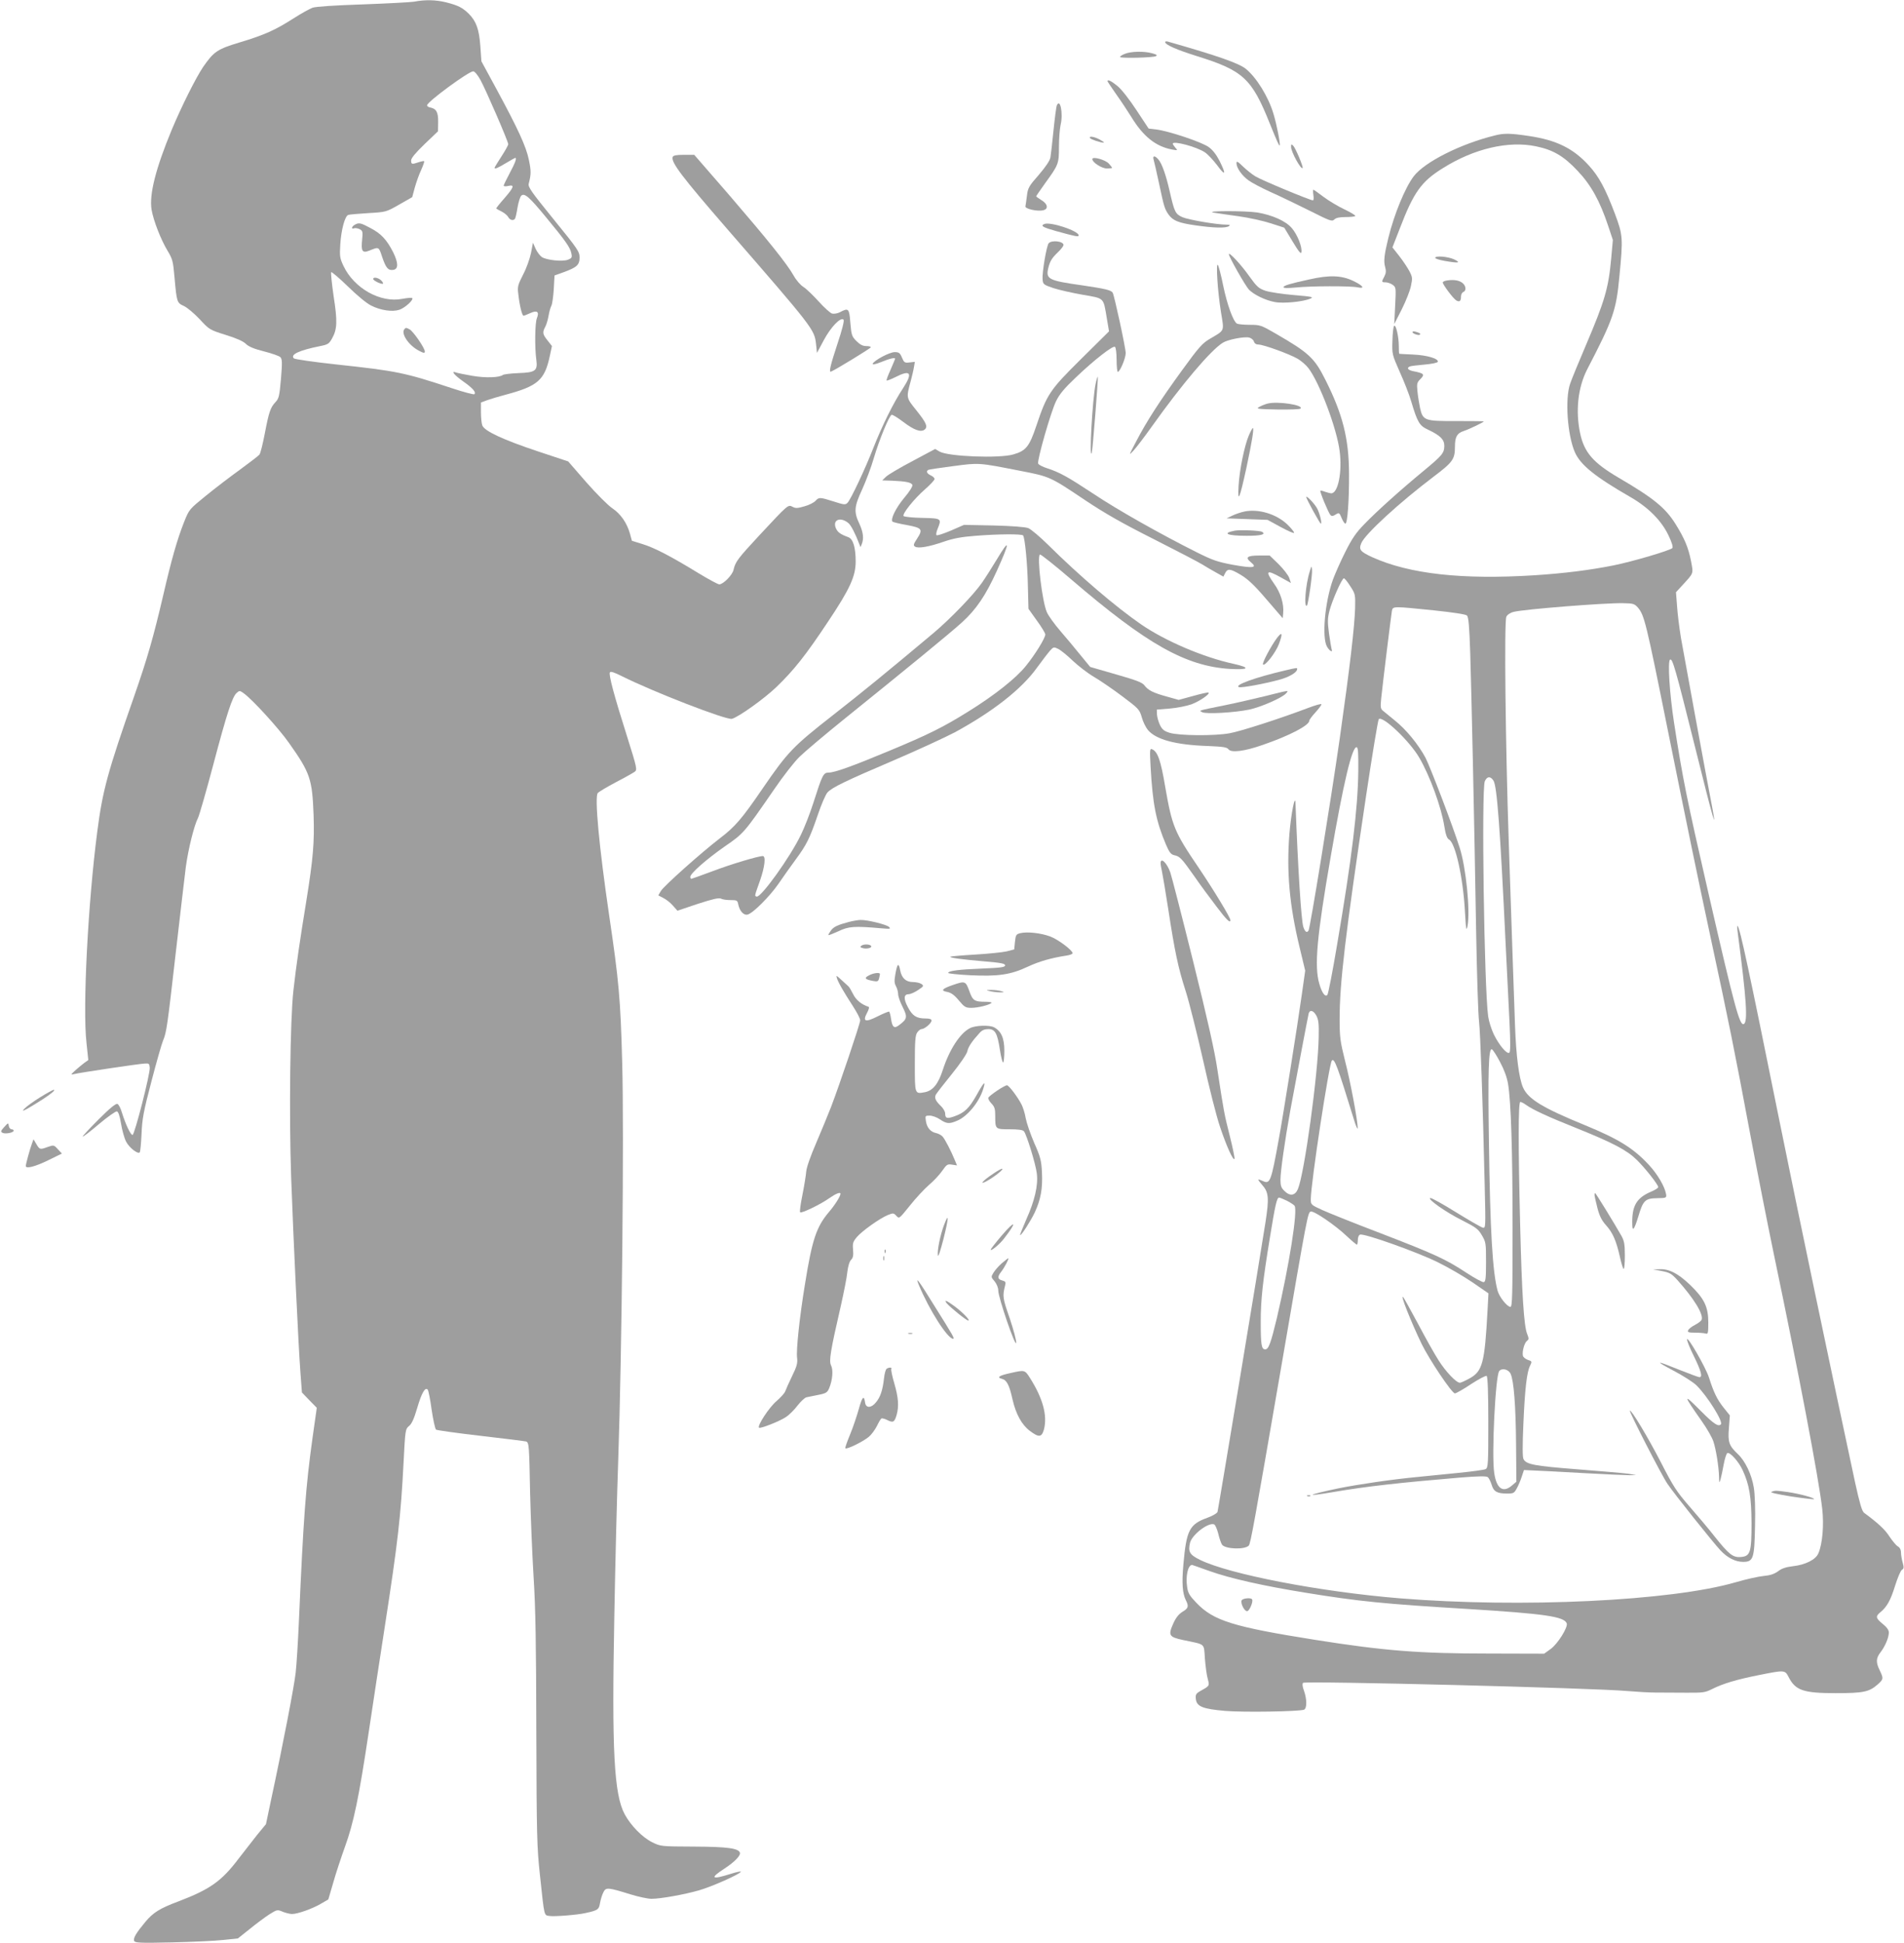 <?xml version="1.0" standalone="no"?>
<!DOCTYPE svg PUBLIC "-//W3C//DTD SVG 20010904//EN"
 "http://www.w3.org/TR/2001/REC-SVG-20010904/DTD/svg10.dtd">
<svg version="1.0" xmlns="http://www.w3.org/2000/svg"
 width="1255pt" height="1280pt" viewBox="0 0 1255 1280"
 preserveAspectRatio="xMidYMid meet">
<g transform="translate(0,1280) scale(0.1,-0.1)"
fill="#9e9e9e" stroke="none">
<path d="M2730 12789 c-25 -4 -178 -12 -340 -18 -180 -6 -309 -14 -330 -22
-19 -7 -75 -38 -125 -70 -120 -77 -194 -110 -354 -158 -149 -45 -171 -60 -242
-162 -49 -73 -143 -261 -207 -414 -106 -256 -149 -426 -133 -526 12 -71 61
-198 106 -272 32 -53 36 -68 45 -171 15 -168 16 -171 62 -192 22 -10 68 -49
104 -87 63 -68 65 -70 170 -103 69 -21 117 -42 134 -59 19 -19 56 -34 120 -50
51 -13 100 -30 108 -38 12 -13 13 -34 4 -142 -10 -115 -14 -131 -36 -154 -34
-36 -44 -67 -71 -209 -13 -67 -28 -129 -35 -137 -6 -8 -64 -52 -128 -99 -64
-46 -166 -124 -226 -173 -108 -88 -109 -88 -143 -173 -45 -114 -83 -247 -137
-481 -65 -278 -104 -414 -191 -664 -176 -502 -209 -624 -244 -895 -61 -468
-97 -1162 -71 -1390 l12 -114 -28 -20 c-16 -12 -42 -34 -59 -49 -30 -28 -30
-29 -5 -23 36 9 429 68 465 69 27 2 30 -1 32 -28 3 -40 -99 -438 -113 -442
-12 -4 -47 71 -71 149 -8 27 -21 52 -29 55 -11 4 -51 -29 -125 -103 -59 -59
-106 -110 -104 -112 2 -3 51 34 107 82 57 48 110 85 118 84 10 -2 19 -28 28
-82 7 -43 22 -96 33 -117 20 -40 78 -85 90 -71 4 4 9 59 12 122 4 99 13 147
65 345 33 127 68 249 77 270 23 55 28 92 85 591 28 242 57 491 65 554 16 116
54 271 80 321 8 15 53 171 100 348 91 344 126 450 155 476 18 16 21 16 47 -3
57 -41 230 -230 298 -327 140 -198 153 -237 162 -476 6 -176 -3 -286 -47 -559
-43 -263 -68 -434 -86 -595 -22 -194 -29 -828 -15 -1230 15 -413 48 -1112 61
-1285 l10 -134 49 -51 49 -50 -29 -205 c-44 -318 -59 -518 -89 -1205 -6 -132
-15 -282 -21 -334 -9 -86 -82 -466 -164 -847 l-32 -152 -60 -73 c-32 -41 -86
-110 -120 -154 -112 -148 -187 -202 -397 -282 -123 -46 -166 -73 -218 -135
-60 -72 -81 -107 -74 -125 6 -13 37 -15 249 -10 133 3 285 10 339 16 l96 10
79 63 c43 35 101 78 129 96 50 31 52 32 87 17 20 -8 48 -15 62 -15 37 0 135
35 191 68 l48 28 32 109 c17 61 52 166 77 236 58 158 93 328 157 755 28 186
75 497 105 689 88 568 107 737 125 1090 11 216 12 220 36 240 18 14 33 48 54
119 29 99 52 139 69 121 5 -6 17 -65 26 -133 10 -67 23 -126 29 -131 6 -4 139
-23 296 -41 157 -18 291 -35 298 -37 19 -8 20 -27 26 -338 4 -159 14 -409 23
-555 13 -202 17 -445 18 -1015 2 -694 4 -765 24 -950 30 -281 26 -262 64 -268
31 -5 183 7 235 19 83 18 90 23 97 67 4 23 14 55 22 70 17 34 28 33 180 -14
52 -16 114 -29 137 -29 60 0 216 28 314 56 86 25 264 104 275 122 4 5 -27 -1
-68 -14 -126 -40 -139 -29 -40 35 66 43 108 86 102 105 -10 29 -83 39 -302 40
-220 1 -220 1 -277 29 -64 32 -139 108 -180 183 -71 131 -86 421 -69 1298 6
347 18 816 26 1041 24 697 39 2163 26 2615 -11 419 -22 538 -86 970 -66 449
-97 779 -75 805 7 8 60 40 119 71 58 30 114 62 124 69 18 13 16 24 -48 227
-89 280 -124 413 -115 428 5 8 27 1 81 -26 206 -103 686 -289 723 -280 43 11
213 132 294 210 114 110 191 206 341 432 143 214 181 297 181 395 0 92 -17
149 -49 160 -52 19 -70 32 -82 60 -23 56 33 76 85 31 16 -15 44 -68 70 -137
l8 -20 8 20 c15 36 10 79 -16 135 -37 78 -34 112 19 226 25 55 60 148 77 207
35 119 101 279 117 284 6 2 40 -19 77 -47 71 -54 116 -70 141 -50 22 19 11 44
-57 129 -66 82 -65 80 -35 191 8 30 18 71 21 91 l6 35 -35 -4 c-32 -4 -36 -1
-50 32 -13 31 -20 36 -48 36 -34 0 -137 -55 -145 -77 -2 -7 20 -3 57 12 56 23
91 31 91 21 0 -2 -14 -34 -30 -72 -17 -37 -29 -69 -26 -71 2 -2 27 7 55 21
103 53 120 31 53 -72 -64 -97 -137 -245 -195 -392 -55 -141 -150 -342 -171
-363 -14 -14 -23 -13 -91 9 -92 29 -97 29 -120 4 -10 -11 -43 -28 -73 -36 -45
-13 -58 -14 -78 -3 -30 15 -26 19 -218 -187 -143 -154 -159 -175 -171 -228 -7
-34 -68 -96 -94 -96 -9 0 -70 33 -136 73 -183 112 -291 168 -369 192 l-71 22
-13 48 c-21 72 -61 129 -117 167 -27 18 -104 95 -170 170 l-120 138 -199 66
c-231 77 -353 134 -367 171 -5 13 -9 53 -9 88 l0 63 43 16 c23 8 76 24 118 35
214 57 259 96 293 256 l14 65 -29 37 c-33 41 -35 53 -14 92 8 16 17 48 21 72
4 24 12 53 18 64 6 11 13 61 16 110 l5 90 56 20 c91 33 109 49 109 98 0 39
-10 54 -171 252 -147 181 -170 213 -164 235 16 63 16 83 1 156 -18 88 -69 200
-218 475 l-95 175 -7 100 c-8 111 -27 163 -75 212 -42 41 -70 56 -149 76 -67
17 -138 19 -212 5z m437 -516 c37 -68 183 -405 183 -423 0 -6 -20 -43 -45 -81
-25 -38 -45 -72 -45 -74 0 -11 19 -3 74 30 32 19 60 35 62 35 12 0 0 -33 -36
-100 -22 -41 -40 -79 -40 -83 0 -5 14 -6 30 -2 44 10 38 -8 -26 -82 -31 -35
-55 -65 -53 -67 2 -2 18 -11 36 -20 18 -9 37 -25 43 -36 11 -21 35 -26 45 -10
3 5 11 38 16 72 6 35 17 70 24 78 22 21 53 -6 168 -146 123 -149 156 -195 163
-233 6 -27 3 -32 -22 -42 -36 -14 -140 -3 -172 17 -13 9 -32 34 -42 56 l-17
39 -13 -68 c-8 -38 -30 -101 -52 -142 -34 -67 -38 -80 -32 -125 8 -76 25 -146
35 -146 4 0 24 8 44 17 45 21 61 9 44 -33 -13 -30 -15 -194 -4 -273 10 -74 -5
-85 -117 -89 -51 -2 -97 -8 -103 -12 -23 -18 -115 -21 -202 -6 -50 9 -97 18
-107 22 -37 14 -12 -17 46 -58 64 -45 88 -72 75 -85 -4 -4 -72 14 -150 40
-312 103 -362 113 -761 156 -147 16 -273 34 -279 40 -25 25 34 53 174 81 50
10 58 15 77 49 35 61 37 114 11 280 -12 83 -19 154 -16 158 4 3 53 -39 110
-94 60 -59 123 -111 153 -126 63 -32 140 -43 186 -28 37 12 96 66 85 77 -3 4
-33 1 -66 -5 -143 -28 -317 69 -387 217 -24 51 -26 64 -21 142 6 96 30 185 52
194 8 3 67 8 132 12 118 7 118 7 204 56 l86 49 17 63 c10 35 28 87 42 116 13
29 22 55 20 58 -3 2 -19 -1 -37 -7 -44 -15 -49 -14 -49 12 0 15 28 49 88 107
l89 85 1 61 c1 65 -12 88 -53 96 -11 2 -20 8 -20 14 0 23 274 224 304 224 10
0 29 -23 48 -57z"/>
<path d="M2338 11319 c-21 -12 -24 -31 -4 -23 8 3 24 0 37 -6 20 -11 21 -17
16 -69 -8 -75 1 -90 45 -73 67 27 64 28 87 -41 25 -73 39 -90 73 -85 35 5 34
46 -1 117 -42 82 -79 122 -150 159 -63 34 -76 37 -103 21z"/>
<path d="M2460 10962 c0 -10 44 -32 62 -32 6 0 3 9 -7 20 -18 20 -55 28 -55
12z"/>
<path d="M2667 10633 c-28 -27 25 -108 95 -144 33 -17 38 -17 38 -4 0 22 -76
132 -100 145 -22 12 -25 12 -33 3z"/>
<path d="M7680 12523 c0 -18 76 -51 210 -93 303 -94 361 -147 479 -442 49
-121 62 -150 66 -146 6 6 -20 140 -41 208 -33 112 -113 241 -183 297 -47 37
-184 85 -513 179 -10 3 -18 1 -18 -3z"/>
<path d="M7411 12444 c-19 -8 -31 -17 -28 -20 9 -9 218 -4 236 6 11 6 5 11
-25 19 -54 15 -143 13 -183 -5z"/>
<path d="M7300 12265 c0 -2 26 -42 58 -87 33 -46 76 -112 98 -147 79 -130 162
-196 269 -216 39 -7 39 -6 22 12 -9 11 -17 23 -17 26 0 22 157 -20 211 -56 19
-12 55 -51 82 -86 54 -74 61 -62 16 28 -21 41 -45 73 -72 92 -45 33 -264 106
-346 116 l-50 6 -80 121 c-46 70 -98 137 -125 159 -40 33 -66 46 -66 32z"/>
<path d="M6965 12103 c-3 -10 -13 -83 -21 -163 -8 -80 -17 -159 -20 -176 -3
-21 -30 -61 -76 -115 -66 -75 -73 -87 -79 -138 -4 -31 -8 -62 -10 -70 -5 -17
81 -36 118 -26 35 8 29 42 -12 66 -19 12 -35 23 -35 26 0 2 27 41 59 86 88
121 91 128 91 239 0 53 5 119 11 146 18 76 -4 181 -26 125z"/>
<path d="M9855 11908 c-226 -55 -465 -175 -537 -270 -56 -74 -128 -247 -167
-406 -27 -110 -32 -154 -21 -191 7 -25 6 -41 -5 -62 -20 -37 -19 -39 8 -39 12
0 33 -7 46 -16 23 -17 23 -19 17 -138 l-6 -121 50 98 c27 54 54 122 60 153 11
50 10 59 -10 97 -12 23 -42 68 -67 100 l-45 57 48 123 c92 241 143 312 286
400 204 128 431 181 612 143 113 -23 183 -64 275 -162 88 -93 146 -197 201
-362 l31 -93 -11 -122 c-18 -196 -42 -279 -167 -572 -47 -110 -94 -224 -104
-254 -34 -99 -18 -335 31 -449 36 -84 132 -162 367 -297 118 -68 204 -155 250
-251 23 -47 32 -79 26 -85 -16 -16 -263 -89 -388 -114 -156 -31 -321 -52 -520
-65 -477 -30 -824 8 -1070 119 -80 37 -90 50 -72 93 25 60 251 267 477 438
126 95 140 115 140 196 0 66 14 90 57 104 39 13 133 58 133 64 0 1 -80 2 -178
2 -213 -1 -223 3 -242 86 -6 29 -14 78 -17 109 -5 49 -3 59 16 78 35 35 30 41
-46 56 -34 7 -43 22 -19 31 7 3 51 8 96 12 46 4 85 12 87 18 7 21 -71 44 -162
48 -49 2 -91 5 -92 5 -2 1 -3 24 -3 52 0 60 -19 144 -31 132 -5 -5 -10 -49
-11 -98 -3 -89 -2 -91 49 -207 29 -64 62 -149 74 -190 42 -141 55 -163 112
-189 80 -38 107 -64 107 -107 -1 -47 -13 -62 -135 -163 -153 -126 -312 -269
-391 -351 -56 -57 -83 -97 -126 -183 -31 -61 -67 -143 -82 -183 -54 -151 -74
-383 -39 -443 17 -29 40 -41 30 -16 -2 7 -10 53 -17 103 -10 76 -10 99 3 150
18 69 82 214 95 214 5 0 24 -23 42 -52 33 -50 34 -55 32 -143 -4 -127 -34
-386 -102 -865 -61 -424 -194 -1242 -205 -1261 -11 -17 -23 -9 -34 23 -14 40
-36 386 -52 816 -2 66 -29 -67 -40 -201 -20 -248 0 -473 68 -752 l36 -150 -22
-155 c-27 -195 -125 -809 -152 -955 -51 -281 -57 -298 -105 -276 -38 17 -39
14 -6 -24 45 -50 48 -87 23 -249 -38 -246 -311 -1890 -316 -1907 -3 -9 -34
-27 -68 -39 -118 -43 -137 -82 -157 -308 -11 -123 -6 -189 16 -234 21 -41 17
-54 -22 -77 -24 -15 -43 -38 -60 -76 -36 -79 -29 -90 64 -110 152 -32 136 -18
144 -123 4 -51 12 -111 19 -134 12 -46 12 -45 -51 -80 -26 -15 -31 -23 -28
-50 5 -51 44 -67 195 -80 122 -10 485 -4 518 8 20 8 20 68 0 125 -10 26 -12
46 -6 52 14 14 1926 -34 2137 -54 61 -5 144 -10 185 -10 41 0 130 -1 199 -1
115 -1 129 1 175 24 72 36 162 63 308 92 170 34 172 34 196 -12 45 -89 97
-107 311 -107 182 0 220 8 276 57 39 35 40 39 14 93 -26 53 -25 80 5 119 31
40 55 98 55 130 0 17 -13 35 -40 57 -46 37 -49 50 -17 76 44 36 68 78 98 175
17 54 37 102 46 106 12 7 13 16 4 48 -6 21 -11 51 -11 66 0 18 -8 33 -21 40
-12 7 -36 37 -55 65 -28 45 -77 90 -167 156 -14 10 -29 62 -59 198 -149 694
-381 1800 -499 2384 -203 1004 -260 1270 -276 1285 -3 3 -3 -17 1 -45 58 -440
68 -593 39 -602 -27 -9 -59 109 -232 862 -144 628 -169 750 -227 1125 -29 188
-43 403 -26 414 16 10 35 -56 168 -589 116 -466 143 -560 109 -380 -41 210
-186 1004 -205 1111 -11 67 -23 162 -26 212 l-7 90 44 48 c74 81 71 72 55 158
-18 89 -41 145 -101 242 -67 108 -146 172 -375 306 -169 99 -228 167 -255 294
-31 148 -14 301 46 419 173 333 192 389 213 614 25 255 23 272 -30 414 -62
164 -105 244 -170 315 -103 114 -214 169 -397 196 -120 18 -163 19 -222 4z
m941 -3111 c42 -49 54 -96 194 -792 140 -694 199 -979 286 -1385 118 -547 160
-756 258 -1280 47 -250 119 -616 160 -812 159 -758 295 -1473 317 -1669 12
-104 2 -229 -25 -292 -17 -42 -86 -77 -171 -86 -42 -5 -71 -14 -95 -33 -25
-18 -52 -27 -95 -31 -33 -3 -115 -21 -183 -41 -425 -124 -1415 -171 -2217
-106 -524 43 -1120 158 -1315 253 -69 34 -80 54 -66 113 14 54 121 136 159
121 7 -3 19 -30 27 -61 7 -31 19 -64 25 -73 22 -29 148 -34 176 -6 12 12 37
151 214 1177 175 1017 175 1020 196 1024 22 4 159 -89 234 -160 34 -32 65 -58
69 -58 3 0 6 14 6 30 0 18 6 33 15 36 25 10 374 -114 510 -181 72 -35 176 -96
233 -135 l103 -71 -6 -112 c-19 -349 -33 -402 -120 -449 -27 -15 -56 -28 -62
-28 -24 0 -92 71 -141 148 -27 42 -88 151 -136 242 -49 91 -92 169 -97 174
-23 24 53 -166 122 -309 50 -102 199 -325 219 -325 7 0 56 27 106 61 51 33 98
58 103 54 7 -4 11 -106 11 -305 0 -275 -1 -300 -18 -309 -9 -5 -91 -16 -182
-25 -91 -9 -212 -21 -270 -27 -168 -16 -385 -48 -515 -74 -211 -44 -235 -59
-37 -25 216 37 439 62 832 95 124 10 178 11 187 3 7 -6 18 -28 25 -50 13 -45
36 -58 103 -58 40 0 46 3 62 33 10 17 25 52 33 77 l15 45 65 -3 c36 -1 182 -9
325 -17 143 -8 280 -14 305 -14 l45 1 -55 9 c-30 4 -181 17 -335 29 -282 22
-335 32 -353 67 -7 13 -7 89 -1 228 10 236 23 345 44 387 14 28 13 30 -15 39
-16 6 -30 18 -32 27 -6 28 10 86 27 98 13 10 13 15 1 46 -21 49 -35 264 -46
713 -13 527 -13 815 1 815 6 0 23 -8 37 -19 47 -33 142 -77 327 -151 249 -100
339 -148 404 -212 56 -55 141 -163 141 -179 0 -6 -21 -19 -47 -30 -98 -42
-128 -95 -124 -219 1 -47 14 -29 40 56 31 105 45 119 123 120 61 1 63 2 60 25
-8 50 -56 133 -115 196 -103 110 -199 169 -420 260 -279 114 -374 172 -408
248 -27 61 -46 210 -53 410 -7 192 -19 541 -41 1200 -22 651 -31 1465 -16
1492 6 13 27 27 49 32 66 17 605 60 721 57 66 -1 75 -4 97 -29z m-1347 -18
c132 -14 211 -26 220 -34 11 -11 16 -69 22 -252 8 -259 26 -1060 39 -1843 5
-272 13 -533 19 -580 9 -84 24 -511 37 -1074 7 -285 7 -289 -13 -284 -11 3
-91 49 -177 102 -87 54 -162 96 -169 93 -20 -6 102 -93 209 -146 92 -47 108
-58 132 -100 26 -44 27 -52 27 -176 0 -107 -3 -130 -15 -132 -8 -2 -60 26
-115 62 -135 89 -209 123 -565 260 -168 64 -340 133 -382 152 -77 35 -78 36
-78 72 0 105 121 896 139 914 17 17 36 -35 145 -388 13 -44 25 -70 25 -58 2
41 -48 309 -84 447 -31 125 -35 153 -35 271 0 238 37 553 174 1469 41 274 79
503 84 508 25 25 202 -143 266 -252 70 -119 146 -326 166 -453 9 -56 18 -81
31 -88 42 -22 93 -251 105 -474 7 -120 9 -134 17 -95 19 98 -10 387 -52 516
-49 154 -193 529 -225 592 -47 87 -127 186 -203 246 -32 26 -66 54 -77 63 -16
13 -18 24 -12 81 10 99 66 553 71 580 7 28 10 28 274 1z m-496 -1060 c-3 -248
-43 -576 -139 -1139 -30 -179 -59 -329 -65 -335 -15 -15 -36 14 -53 74 -34
115 -16 312 75 836 84 488 142 732 172 722 9 -3 11 -43 10 -158z m891 -62 c23
-35 44 -307 81 -1092 9 -176 20 -403 25 -505 6 -126 6 -188 -1 -195 -15 -14
-68 49 -103 121 -15 31 -32 84 -37 118 -26 186 -45 1497 -22 1549 15 33 37 35
57 4z m-1167 -1549 c14 -27 17 -54 15 -141 -4 -244 -94 -898 -137 -1001 -19
-44 -53 -49 -90 -11 -20 19 -25 34 -25 72 0 55 28 253 65 458 40 217 116 618
121 638 8 27 32 20 51 -15z m1210 -304 c27 -50 46 -102 53 -144 20 -121 30
-443 30 -957 0 -433 -2 -513 -14 -513 -22 0 -74 66 -85 107 -33 124 -49 391
-57 983 -7 462 -2 614 19 607 7 -2 31 -39 54 -83z m-1404 -915 c23 -12 46 -27
50 -33 22 -31 -35 -390 -117 -741 -39 -162 -54 -205 -76 -205 -25 0 -30 27
-30 182 0 147 13 265 61 558 34 209 45 260 60 260 5 0 29 -10 52 -21z m1474
-1140 c21 -44 34 -210 36 -465 l2 -246 -28 -24 c-60 -52 -103 -22 -118 82 -18
117 8 642 33 671 18 22 61 12 75 -18z m-1986 -1299 c137 -49 354 -98 639 -144
345 -56 510 -73 1060 -106 514 -32 639 -50 657 -95 9 -26 -59 -135 -106 -169
l-43 -31 -366 1 c-457 0 -687 18 -1142 90 -542 86 -671 126 -784 244 -45 47
-56 65 -61 104 -11 72 5 144 32 146 1 0 53 -18 114 -40z"/>
<path d="M10510 4928 c0 -7 9 -46 19 -86 14 -54 29 -83 56 -113 45 -50 68
-102 92 -208 10 -45 21 -81 25 -81 5 0 8 40 8 88 0 74 -4 96 -22 129 -47 83
-170 283 -174 283 -2 0 -4 -6 -4 -12z"/>
<path d="M10954 4426 c51 -10 64 -17 102 -59 109 -121 174 -227 160 -262 -3
-8 -23 -23 -44 -34 -22 -11 -42 -27 -45 -36 -5 -12 3 -15 47 -15 30 0 61 -3
70 -6 14 -5 16 5 16 73 0 103 -26 157 -119 247 -80 76 -137 106 -201 104 l-45
-1 59 -11z"/>
<path d="M11120 3975 c0 -11 20 -60 45 -110 48 -98 60 -141 35 -138 -8 1 -64
22 -125 46 -163 66 -173 65 -45 -3 63 -33 132 -77 153 -98 71 -70 177 -239
160 -256 -17 -17 -46 2 -128 84 -124 125 -124 116 2 -63 34 -48 69 -109 77
-135 17 -52 35 -163 37 -232 1 -43 2 -43 10 -15 5 17 14 61 21 99 7 38 18 71
24 73 19 6 75 -58 100 -112 45 -97 58 -178 59 -350 0 -194 -8 -218 -71 -223
-52 -4 -78 17 -173 136 -37 48 -112 136 -165 197 -85 98 -106 130 -188 290
-83 161 -196 350 -205 341 -6 -6 212 -431 248 -482 42 -63 301 -387 348 -437
46 -50 100 -77 150 -77 68 0 75 21 79 237 3 110 -1 210 -8 252 -14 87 -57 176
-105 221 -59 56 -67 79 -59 173 l6 82 -41 51 c-43 54 -66 102 -96 197 -21 67
-145 282 -145 252z"/>
<path d="M11676 2971 c-11 -4 37 -15 129 -30 81 -12 149 -20 152 -18 7 8 -97
36 -173 47 -79 11 -83 11 -108 1z"/>
<path d="M8618 2943 c7 -3 16 -2 19 1 4 3 -2 6 -13 5 -11 0 -14 -3 -6 -6z"/>
<path d="M8184 2256 c-8 -20 18 -71 36 -71 15 0 42 63 33 78 -8 13 -63 7 -69
-7z"/>
<path d="M7185 11890 c6 -9 70 -30 90 -30 6 1 -6 9 -25 20 -37 20 -75 26 -65
10z"/>
<path d="M8510 11832 c0 -33 65 -151 76 -139 6 6 -46 131 -62 147 -12 12 -14
11 -14 -8z"/>
<path d="M4434 11766 c-13 -34 62 -132 357 -472 572 -658 577 -664 588 -762
l6 -57 45 84 c46 86 111 154 130 135 6 -6 -8 -64 -40 -159 -48 -146 -58 -190
-42 -183 30 12 262 154 262 160 0 5 -14 8 -31 8 -22 0 -41 10 -64 33 -30 30
-33 39 -40 120 -7 95 -12 100 -67 71 -16 -9 -40 -13 -53 -10 -12 3 -52 39 -89
80 -37 41 -82 84 -101 96 -18 11 -47 44 -63 73 -45 80 -171 236 -424 530
l-232 267 -68 0 c-50 0 -70 -4 -74 -14z"/>
<path d="M7604 11748 c4 -13 20 -84 36 -158 33 -154 36 -165 62 -203 29 -41
67 -56 180 -72 119 -17 197 -19 218 -5 11 7 7 10 -17 10 -64 0 -249 32 -289
49 -47 21 -53 34 -84 170 -25 110 -52 186 -76 212 -23 26 -38 24 -30 -3z"/>
<path d="M7200 11752 c0 -22 62 -62 96 -62 19 0 34 2 34 4 0 3 -10 16 -22 29
-24 25 -108 48 -108 29z"/>
<path d="M8150 11725 c0 -31 36 -82 79 -113 22 -16 88 -51 148 -78 59 -26 174
-82 255 -122 135 -68 148 -73 163 -58 11 11 34 16 74 16 32 0 61 3 64 7 4 3
-28 23 -70 43 -43 20 -106 58 -139 83 -34 26 -64 47 -67 47 -3 0 -3 -16 0 -35
3 -19 2 -35 -3 -35 -18 0 -341 134 -379 158 -22 13 -59 43 -82 65 -35 34 -43
38 -43 22z"/>
<path d="M8000 11399 c25 -4 99 -15 165 -24 66 -9 161 -30 210 -46 l90 -29 55
-91 c41 -68 56 -86 58 -70 6 35 -27 116 -63 158 -40 47 -128 86 -227 103 -79
12 -357 12 -288 -1z"/>
<path d="M6883 11324 c-27 -12 -9 -22 80 -47 127 -35 147 -39 147 -28 0 30
-187 92 -227 75z"/>
<path d="M6912 11197 c-14 -17 -44 -195 -40 -238 3 -32 6 -35 71 -57 37 -12
125 -32 194 -44 144 -25 135 -16 158 -152 l15 -89 -183 -181 c-207 -205 -226
-232 -296 -441 -46 -137 -68 -165 -152 -189 -91 -27 -430 -14 -486 19 l-29 17
-148 -79 c-82 -43 -160 -89 -175 -103 l-26 -25 65 -2 c91 -4 127 -11 134 -28
3 -8 -19 -44 -54 -85 -55 -66 -92 -141 -77 -157 4 -3 46 -14 94 -22 102 -19
108 -28 67 -91 -23 -35 -25 -43 -13 -51 20 -14 91 -2 189 32 64 22 117 32 210
39 151 12 307 13 314 2 12 -20 28 -184 31 -325 l4 -158 55 -77 c31 -42 56 -84
56 -92 0 -23 -66 -131 -127 -206 -63 -80 -208 -195 -381 -302 -165 -103 -264
-152 -519 -258 -244 -102 -362 -144 -401 -144 -35 0 -42 -15 -101 -200 -22
-69 -59 -163 -81 -208 -71 -149 -266 -419 -293 -409 -14 5 -15 0 23 107 31 89
39 160 18 160 -31 0 -211 -54 -332 -100 -73 -27 -136 -50 -139 -50 -4 0 -7 6
-7 13 0 23 109 118 228 201 125 86 127 89 325 376 58 85 134 183 169 216 35
34 169 147 298 251 401 323 692 561 770 632 94 85 158 179 231 341 88 194 87
221 -2 72 -29 -48 -72 -116 -97 -152 -55 -79 -208 -237 -317 -329 -327 -274
-467 -388 -669 -546 -257 -201 -294 -239 -456 -475 -140 -205 -184 -256 -285
-333 -125 -96 -368 -313 -389 -347 l-17 -29 33 -17 c18 -9 47 -31 63 -50 l30
-34 134 45 c98 32 139 41 152 35 10 -6 38 -10 64 -10 42 0 46 -2 51 -28 9 -45
37 -75 63 -67 37 11 145 120 202 202 29 43 80 114 112 158 74 100 94 141 147
295 23 69 52 136 64 149 30 33 119 76 440 213 154 66 334 149 401 184 251 137
439 284 540 425 33 45 71 95 85 111 24 27 26 27 57 12 17 -9 60 -44 95 -78 35
-33 97 -81 138 -105 41 -24 126 -82 187 -128 108 -81 114 -87 129 -139 8 -30
27 -67 40 -83 54 -64 184 -99 399 -106 97 -4 122 -8 132 -21 18 -25 106 -14
228 29 174 60 305 128 305 159 0 6 18 30 40 54 22 24 40 48 40 54 0 5 -37 -5
-82 -22 -187 -71 -450 -156 -524 -169 -99 -18 -332 -16 -394 3 -36 11 -49 21
-64 51 -10 21 -19 52 -20 70 l-1 32 86 7 c48 4 112 17 143 28 53 20 122 67
112 77 -2 3 -48 -7 -101 -22 l-96 -26 -75 21 c-92 25 -126 42 -150 74 -15 20
-52 34 -188 73 l-170 49 -65 79 c-35 44 -95 115 -132 158 -37 43 -77 98 -88
122 -31 66 -68 374 -46 382 6 1 100 -73 209 -167 496 -425 752 -569 1043 -587
126 -7 138 8 26 33 -203 44 -452 151 -611 260 -167 115 -405 318 -615 526 -54
53 -112 102 -130 109 -20 7 -106 14 -228 17 l-195 4 -87 -38 c-48 -20 -90 -34
-94 -30 -4 4 -1 21 6 39 29 71 29 72 -99 75 -63 1 -119 7 -124 12 -12 12 70
115 143 178 33 29 61 59 61 66 0 7 -11 18 -25 24 -25 12 -32 26 -17 36 5 3 79
14 165 25 171 23 167 23 437 -30 202 -39 201 -39 435 -196 126 -84 243 -151
450 -255 154 -78 298 -153 320 -167 22 -14 62 -37 89 -52 l50 -28 11 22 c16
33 34 31 103 -10 48 -29 89 -67 170 -162 l107 -124 3 34 c6 59 -17 134 -59
192 -62 88 -53 97 47 41 l63 -35 -11 33 c-6 18 -38 59 -70 91 l-59 57 -69 0
c-80 0 -95 -12 -54 -45 44 -36 14 -40 -120 -16 -101 19 -133 30 -237 82 -238
119 -527 282 -682 386 -170 112 -222 141 -305 168 -29 9 -56 23 -59 31 -8 21
84 342 118 411 23 47 54 84 132 158 123 117 242 209 256 200 6 -3 11 -41 11
-86 0 -43 4 -79 8 -79 14 0 52 90 52 124 0 33 -75 380 -86 398 -11 17 -51 26
-200 48 -221 31 -241 41 -225 111 11 47 23 68 65 108 20 19 36 40 36 47 0 25
-79 34 -98 11z"/>
<path d="M8100 11125 c0 -17 108 -207 132 -233 32 -33 109 -71 171 -82 56 -11
188 2 235 23 23 10 9 13 -109 23 -74 6 -159 19 -187 28 -46 16 -57 26 -106 94
-54 77 -136 165 -136 147z"/>
<path d="M9460 11101 c0 -5 28 -14 63 -20 91 -16 110 -13 62 10 -41 19 -125
26 -125 10z"/>
<path d="M8024 10960 c3 -58 14 -156 24 -217 21 -129 27 -116 -71 -174 -52
-30 -74 -55 -186 -209 -146 -201 -233 -335 -303 -470 -49 -93 -49 -94 -16 -58
19 21 72 90 118 155 203 285 390 505 470 555 33 21 142 42 174 34 13 -3 28
-15 31 -26 4 -13 15 -20 30 -20 33 0 206 -63 259 -94 23 -14 55 -41 70 -61 73
-95 187 -396 206 -546 18 -137 -10 -279 -55 -279 -7 0 -26 5 -41 10 -15 6 -28
9 -31 7 -5 -6 54 -148 67 -161 7 -7 16 -7 30 2 27 17 28 16 44 -23 8 -19 19
-35 24 -35 14 0 25 157 24 330 -1 229 -41 390 -156 618 -72 144 -109 178 -329
305 -95 55 -101 57 -170 57 -40 0 -77 4 -84 8 -25 16 -64 124 -90 248 -14 71
-31 134 -36 139 -6 6 -7 -28 -3 -95z"/>
<path d="M8630 10959 c-129 -28 -170 -41 -170 -51 0 -7 30 -7 83 -2 96 10 357
11 405 1 53 -11 37 11 -30 43 -76 36 -156 39 -288 9z"/>
<path d="M9543 10953 c-18 -2 -33 -8 -33 -14 0 -15 71 -109 90 -119 21 -11 30
-4 30 27 0 13 7 26 15 29 20 8 19 37 -2 57 -21 19 -56 26 -100 20z"/>
<path d="M9310 10612 c0 -10 41 -24 49 -17 6 7 0 11 -26 19 -13 4 -23 3 -23
-2z"/>
<path d="M7221 10268 c-20 -99 -43 -497 -25 -453 6 16 44 498 40 503 -2 2 -9
-20 -15 -50z"/>
<path d="M8355 10141 c-16 -4 -41 -14 -55 -22 -23 -13 -11 -14 119 -17 80 -1
148 1 153 6 24 24 -153 50 -217 33z"/>
<path d="M8231 9930 c-28 -66 -61 -225 -67 -330 -7 -121 7 -87 51 115 37 173
52 265 43 265 -3 0 -15 -22 -27 -50z"/>
<path d="M8610 9525 c0 -11 90 -175 96 -175 10 0 -9 76 -27 105 -20 33 -69 83
-69 70z"/>
<path d="M8203 9430 c-24 -5 -60 -17 -80 -27 l-38 -18 135 -5 135 -5 88 -48
c48 -26 87 -43 87 -37 0 6 -20 31 -45 55 -71 68 -189 104 -282 85z"/>
<path d="M8140 9304 c-89 -17 -52 -34 77 -34 95 0 129 9 102 26 -15 9 -144 14
-179 8z"/>
<path d="M8633 9035 c-28 -87 -40 -246 -18 -224 8 9 37 207 33 236 -3 27 -4
26 -15 -12z"/>
<path d="M8418 8598 c-40 -53 -101 -168 -93 -176 13 -13 84 79 105 135 26 70
22 85 -12 41z"/>
<path d="M8475 8384 c-202 -47 -345 -99 -308 -111 16 -6 167 22 263 48 68 18
120 49 120 71 0 9 2 10 -75 -8z"/>
<path d="M8340 8214 c-74 -18 -191 -45 -260 -59 -192 -39 -178 -35 -156 -47
24 -14 214 -3 310 17 76 16 216 77 242 106 21 23 27 24 -136 -17z"/>
<path d="M7584 7748 c14 -247 35 -356 102 -514 21 -49 32 -63 53 -68 38 -8 49
-20 131 -136 40 -58 107 -149 148 -202 67 -89 92 -113 92 -90 0 17 -108 195
-207 342 -163 240 -177 274 -223 538 -29 174 -50 232 -87 246 -14 6 -15 -5 -9
-116z"/>
<path d="M7650 7113 c0 -10 5 -37 10 -60 5 -23 23 -131 40 -240 43 -281 65
-387 115 -542 24 -75 75 -280 115 -456 39 -176 89 -374 112 -440 42 -126 88
-228 95 -209 2 6 -12 74 -31 150 -37 145 -40 164 -82 439 -17 117 -67 339
-160 713 -74 298 -142 561 -150 584 -22 63 -64 103 -64 61z"/>
<path d="M5595 6726 c-75 -20 -101 -32 -119 -58 -9 -12 -16 -25 -16 -28 0 -4
29 8 65 24 68 33 104 36 285 20 58 -5 63 -4 50 9 -16 16 -146 48 -189 46 -14
0 -48 -6 -76 -13z"/>
<path d="M6725 6652 c-27 -7 -30 -11 -35 -57 l-5 -50 -50 -13 c-27 -6 -121
-16 -208 -21 -88 -5 -161 -12 -163 -14 -7 -7 76 -18 226 -31 108 -9 135 -14
135 -26 0 -12 -26 -16 -150 -21 -154 -6 -225 -15 -225 -29 0 -4 64 -11 143
-15 185 -9 269 3 381 56 76 35 150 57 259 74 20 3 37 10 37 15 0 19 -96 91
-147 110 -61 23 -151 33 -198 22z"/>
<path d="M5680 6571 c-12 -9 -12 -11 2 -16 23 -9 63 -2 61 10 -3 14 -45 17
-63 6z"/>
<path d="M5903 6389 c-9 -49 -9 -65 3 -87 8 -15 14 -38 14 -52 0 -14 13 -52
30 -85 33 -66 30 -79 -24 -119 -32 -25 -45 -14 -53 43 -3 23 -9 43 -12 46 -4
2 -38 -12 -76 -31 -81 -41 -101 -35 -70 23 12 22 16 38 10 40 -47 15 -83 45
-102 84 -12 24 -26 48 -32 52 -5 5 -26 24 -46 42 -31 29 -35 31 -29 12 8 -28
44 -90 106 -186 26 -40 48 -82 48 -93 0 -21 -137 -427 -193 -573 -19 -49 -63
-155 -97 -235 -39 -90 -64 -162 -66 -190 -2 -25 -13 -93 -25 -153 -12 -59 -19
-110 -15 -114 8 -9 137 53 195 95 42 29 71 40 71 27 0 -16 -38 -76 -76 -120
-83 -98 -111 -182 -158 -475 -36 -218 -59 -438 -52 -486 4 -34 -1 -55 -33
-120 -21 -44 -41 -88 -45 -100 -3 -11 -30 -41 -59 -66 -48 -41 -127 -162 -114
-174 8 -8 136 42 177 70 22 14 57 49 77 76 21 27 47 51 58 54 11 2 46 10 78
16 52 10 60 16 72 43 23 55 28 122 13 151 -15 29 -5 93 65 396 19 85 39 184
42 219 5 40 14 70 25 81 13 13 16 29 13 66 -4 43 -1 53 25 84 34 40 149 122
204 145 35 14 38 14 56 -5 19 -21 19 -20 90 68 38 48 95 109 126 136 31 26 70
68 87 93 29 41 34 45 64 40 l33 -5 -15 36 c-25 61 -64 136 -80 154 -8 9 -28
20 -43 23 -37 8 -60 35 -67 79 -5 35 -5 36 25 36 17 0 48 -11 68 -25 43 -29
61 -31 112 -9 67 27 145 121 172 207 20 63 6 51 -43 -38 -50 -88 -79 -116
-147 -140 -48 -17 -60 -13 -60 19 0 12 -12 33 -26 47 -37 35 -47 56 -35 78 6
10 53 71 105 135 55 68 97 130 102 149 6 30 29 65 81 122 16 18 33 25 57 25
45 0 60 -26 77 -138 7 -45 16 -82 21 -82 4 0 8 35 8 77 0 83 -20 129 -68 155
-31 16 -123 13 -159 -6 -65 -33 -135 -141 -178 -273 -30 -94 -66 -139 -120
-149 -66 -12 -65 -14 -65 188 0 150 3 188 16 206 8 12 21 22 28 22 20 0 66 39
66 56 0 10 -12 14 -40 14 -59 0 -86 17 -116 75 -30 56 -27 85 6 85 11 0 39 12
61 27 38 25 39 28 23 40 -10 7 -35 13 -56 13 -46 0 -74 25 -84 75 -10 54 -19
49 -31 -16z"/>
<path d="M5726 6373 c-32 -17 -25 -26 30 -36 27 -5 33 -3 38 16 3 12 6 25 6
30 0 12 -44 7 -74 -10z"/>
<path d="M6282 6311 c-73 -25 -84 -38 -39 -46 26 -5 47 -20 77 -56 37 -44 45
-49 82 -49 43 0 116 18 133 32 5 4 -11 8 -35 8 -78 0 -88 7 -111 71 -24 66
-28 67 -107 40z"/>
<path d="M6525 6270 c17 -4 46 -8 65 -8 32 0 33 1 10 8 -14 4 -43 8 -65 8 -38
0 -39 -1 -10 -8z"/>
<path d="M6573 5615 c-28 -19 -55 -40 -58 -46 -4 -6 5 -23 19 -38 22 -23 26
-36 26 -83 0 -88 0 -88 95 -88 57 0 86 -4 94 -13 18 -22 78 -217 85 -278 10
-77 -14 -180 -69 -302 -24 -56 -43 -102 -41 -104 6 -6 67 88 96 148 40 86 53
158 48 264 -4 79 -10 103 -51 195 -25 58 -50 131 -56 162 -5 32 -18 72 -27 90
-26 51 -84 128 -97 128 -7 0 -36 -16 -64 -35z"/>
<path d="M265 5571 c-44 -27 -91 -61 -105 -76 -20 -21 -6 -16 60 24 90 54 152
100 135 101 -6 0 -47 -22 -90 -49z"/>
<path d="M28 5375 c-23 -25 -25 -31 -12 -38 17 -10 74 0 74 14 0 5 -6 9 -14 9
-8 0 -16 10 -18 22 -3 22 -4 22 -30 -7z"/>
<path d="M210 5264 c-12 -31 -40 -133 -40 -146 0 -20 62 -4 146 37 l92 45 -26
28 c-26 29 -28 29 -66 16 -52 -19 -54 -19 -76 18 l-19 32 -11 -30z"/>
<path d="M6545 5066 c-70 -46 -95 -78 -37 -45 50 28 112 78 97 79 -6 0 -33
-15 -60 -34z"/>
<path d="M6222 4728 c-25 -67 -45 -166 -40 -199 2 -14 17 31 37 109 35 140 37
180 3 90z"/>
<path d="M6601 4658 c-39 -46 -71 -87 -71 -91 0 -13 58 34 87 72 90 115 78
129 -16 19z"/>
<path d="M5831 4554 c0 -11 3 -14 6 -6 3 7 2 16 -1 19 -3 4 -6 -2 -5 -13z"/>
<path d="M5822 4510 c0 -14 2 -19 5 -12 2 6 2 18 0 25 -3 6 -5 1 -5 -13z"/>
<path d="M6604 4478 c-21 -18 -45 -46 -55 -62 -18 -29 -17 -30 7 -58 14 -18
24 -42 24 -61 0 -45 114 -378 118 -344 2 15 -18 88 -43 163 -46 132 -48 143
-30 215 6 22 3 27 -19 33 -31 8 -33 24 -7 57 22 28 54 89 47 89 -3 0 -22 -15
-42 -32z"/>
<path d="M6057 4333 c67 -162 189 -353 225 -353 12 0 1 19 -120 212 -106 172
-133 208 -105 141z"/>
<path d="M6241 4213 c24 -28 129 -113 141 -113 16 0 -37 55 -93 96 -50 37 -70
44 -48 17z"/>
<path d="M5988 4013 c6 -2 18 -2 25 0 6 3 1 5 -13 5 -14 0 -19 -2 -12 -5z"/>
<path d="M5844 3782 c-6 -4 -14 -32 -17 -62 -9 -79 -24 -125 -54 -160 -31 -38
-66 -38 -71 0 -7 51 -19 38 -41 -42 -13 -46 -38 -121 -57 -167 -19 -46 -34
-87 -32 -92 4 -12 116 42 155 75 17 14 41 47 53 71 12 25 25 47 30 50 4 2 22
-2 39 -11 38 -19 47 -14 61 34 16 58 12 113 -15 207 -14 47 -23 91 -20 96 7
11 -15 12 -31 1z"/>
<path d="M6661 3754 c-75 -16 -94 -29 -57 -38 32 -8 49 -41 70 -136 22 -96 60
-166 114 -207 60 -45 78 -43 93 9 24 92 -7 206 -93 341 -33 52 -34 52 -127 31z"/>
</g>
</svg>
